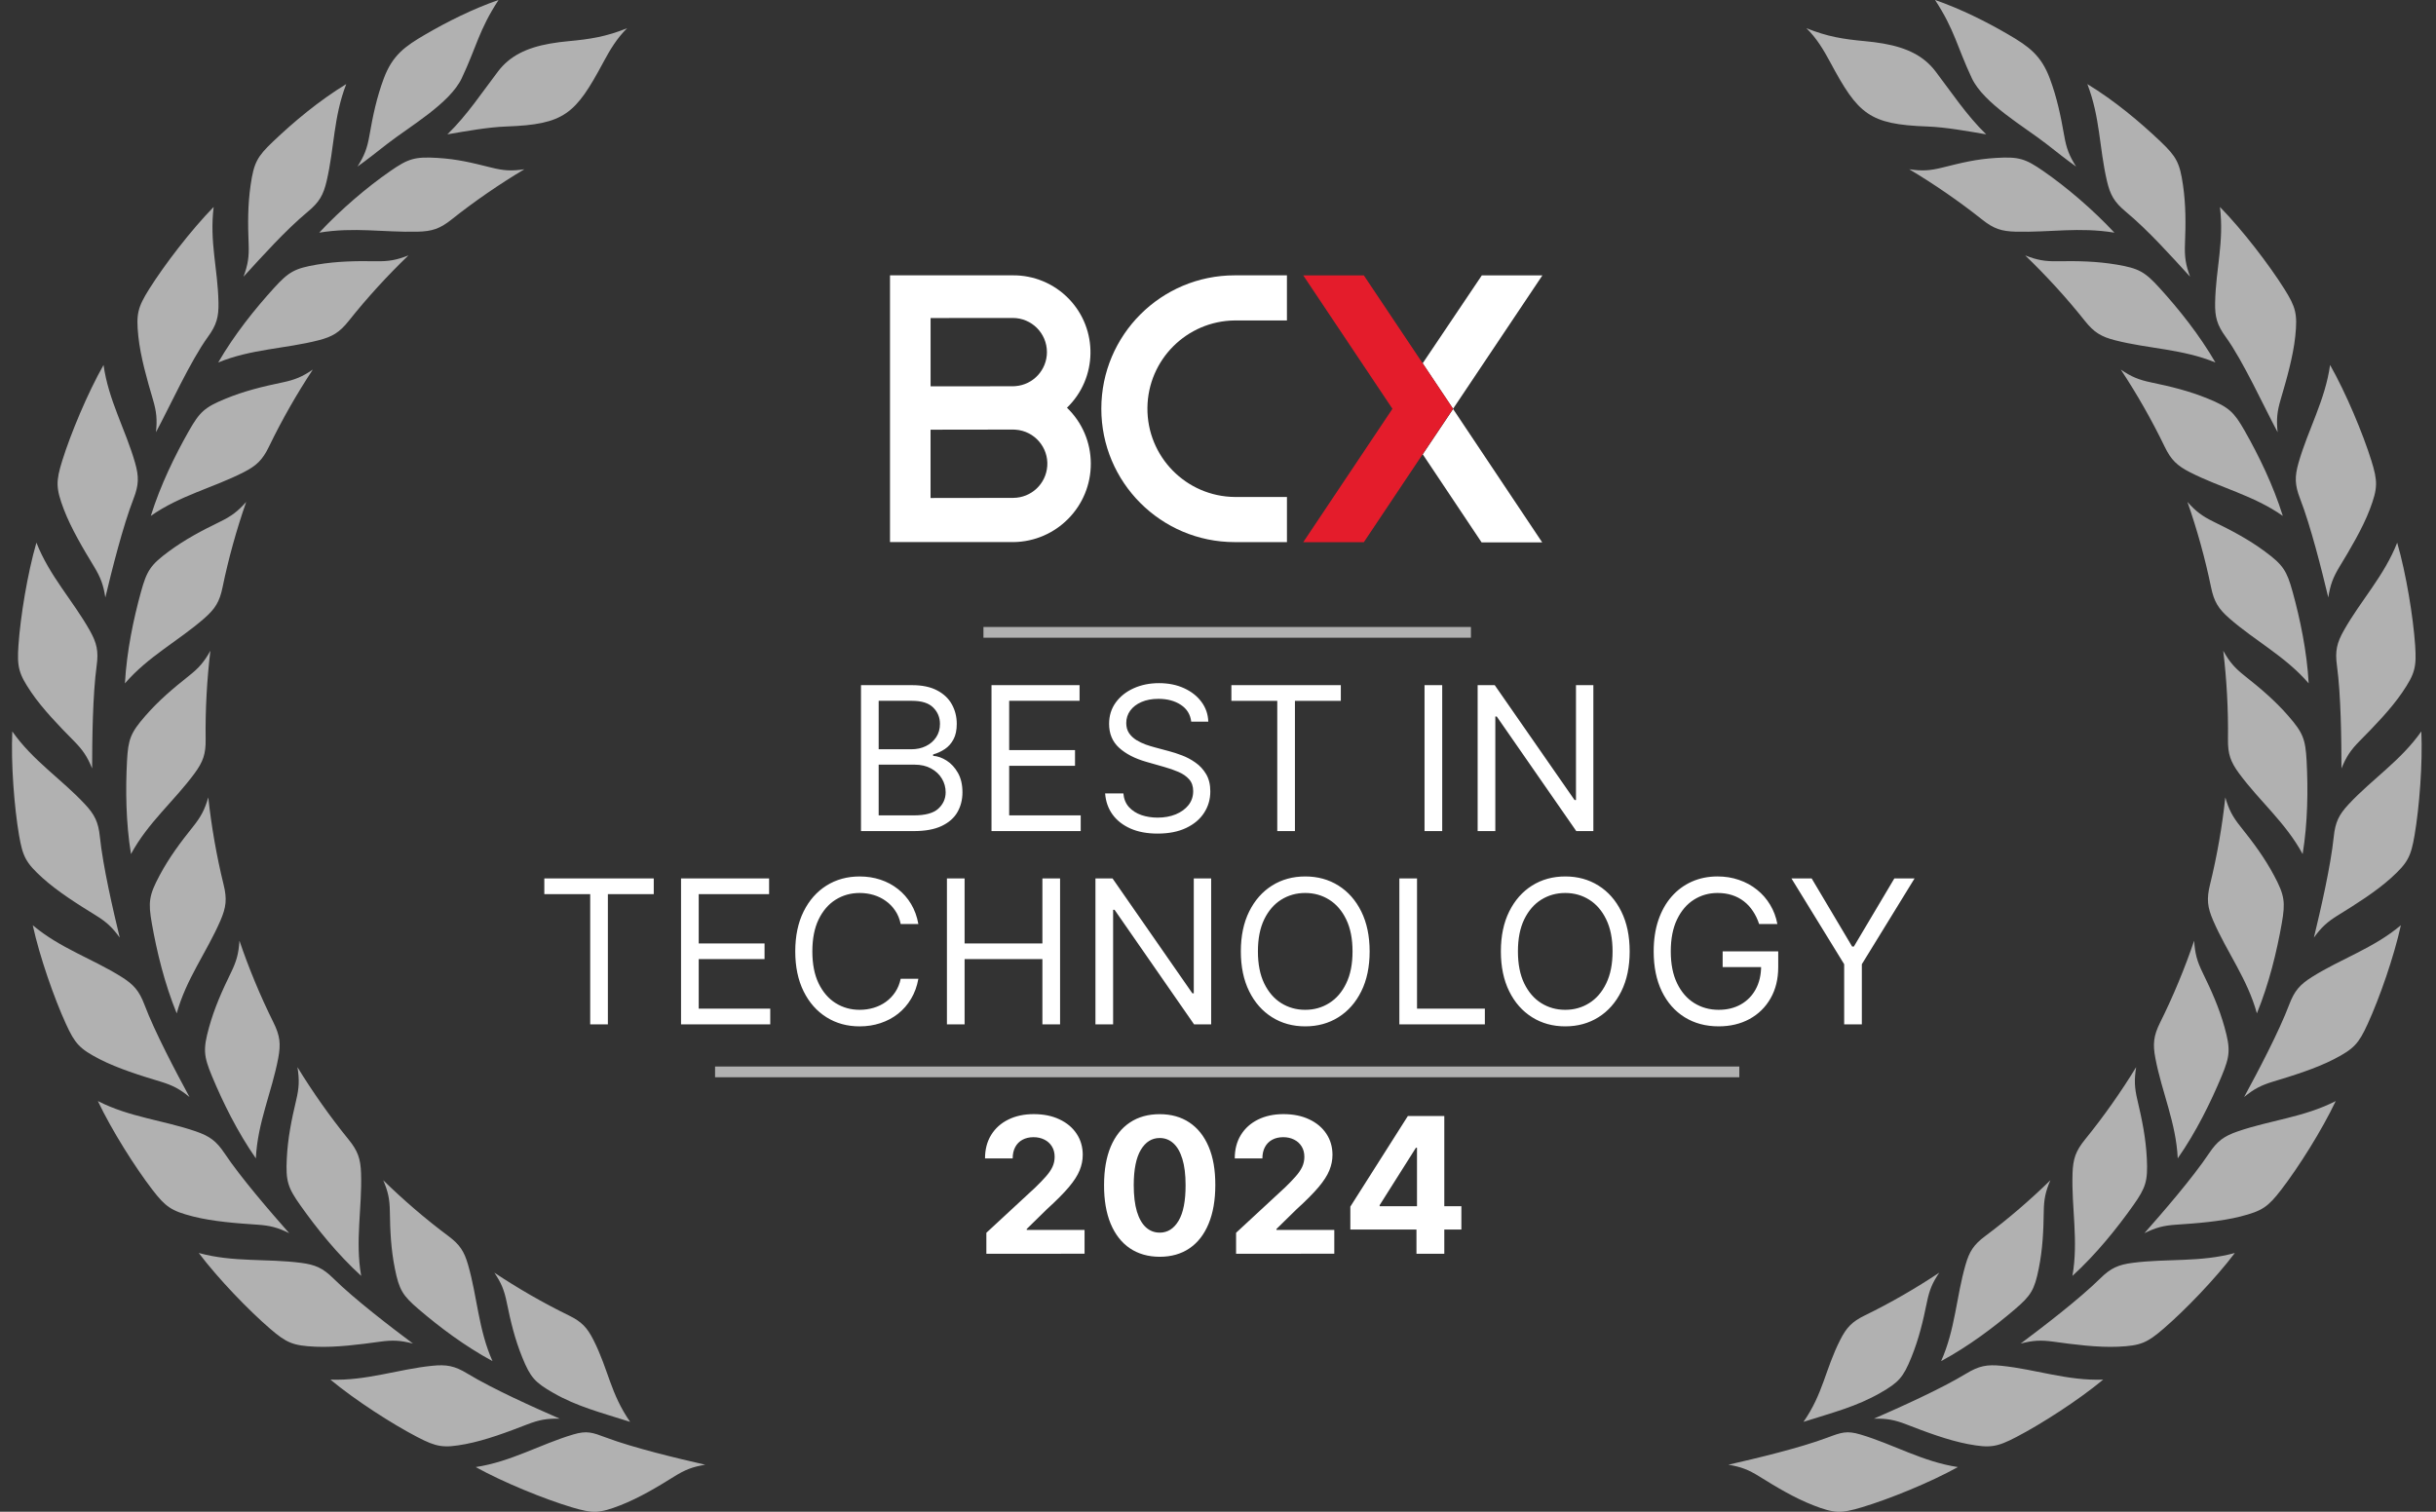 <svg fill="none" height="90" viewBox="0 0 145 90" width="145" xmlns="http://www.w3.org/2000/svg"><rect x="0" y="0" width="145" height="90" fill="#333333" stroke="none"/><g fill="#fff"><path d="m62.336 27.753c-.076 1.058-.953 1.879-2.013 1.887l-.003.001-4.93.007v-4.067l4.918-.007c.05 0 .099.004.147.007 1.12.081 1.962 1.054 1.882 2.173zm-6.944-8.819 4.891-.004c1.122-.001 2.033.908 2.034 2.031.001 1.06-.814 1.944-1.872 2.027-.048.004-.097.008-.147.008l-4.906.004zm8.116 5.337.005-0c1.819-1.761 1.867-4.663.106-6.483-.876-.906-2.087-1.41-3.347-1.396h-7.296v15.881h7.35c2.561-.032 4.617-2.124 4.603-4.685-.003-1.253-.517-2.45-1.422-3.316z"/><path d="m73.5 19.08h3.103v-2.688h-3.103c-4.386-.002-7.943 3.551-7.945 7.937s3.551 7.942 7.937 7.945h.009 3.103v-2.687h-3.103c-2.902-.029-5.231-2.405-5.202-5.307.029-2.861 2.341-5.174 5.202-5.202"/><path d="m88.204 16.394-3.521 5.235 1.81 2.707 5.317-7.942z"/><path d="m86.494 24.35-1.806 2.697 3.501 5.242h3.607z"/></g><path d="m86.493 24.337-5.312-7.942h-3.607l5.31 7.942-5.31 7.942h3.607l3.506-5.245z" fill="#e41c2b"/><path d="m87.555 37.966h-29.016v-.639h29.016z" fill="#e7e7e7" opacity=".7"/><path d="m51.25 49.476v-8.686h3.037c.605 0 1.104.105 1.497.314.393.206.686.485.878.836.192.348.288.734.288 1.158 0 .373-.066.681-.199.925-.13.243-.302.435-.517.577-.212.141-.443.246-.691.314v.085c.266.017.533.11.801.28.269.17.493.413.674.73.181.317.271.704.271 1.162 0 .435-.099.827-.297 1.175-.198.348-.51.623-.937.827-.427.204-.983.305-1.667.305zm1.052-.933h2.087c.687 0 1.175-.133 1.463-.399.291-.269.437-.594.437-.976 0-.294-.075-.566-.225-.814-.15-.252-.363-.452-.64-.602-.277-.153-.605-.229-.984-.229h-2.138zm0-3.936h1.951c.317 0 .602-.062.857-.187.257-.124.461-.3.611-.526.153-.226.229-.492.229-.797 0-.382-.133-.706-.399-.971-.266-.269-.687-.403-1.264-.403h-1.985zm6.716 4.869v-8.686h5.242v.933h-4.19v2.935h3.919v.933h-3.919v2.952h4.258v.933zm11.888-6.514c-.051-.43-.257-.763-.619-1.001s-.806-.356-1.332-.356c-.385 0-.721.062-1.009.187-.286.124-.509.295-.67.513-.158.218-.237.465-.237.742 0 .232.055.431.165.598.113.164.257.301.433.411.175.107.359.197.551.267.192.068.369.123.53.165l.882.237c.226.059.478.141.755.246.28.105.547.247.802.428.257.178.469.407.636.687.167.28.25.624.25 1.031 0 .469-.123.893-.369 1.272-.243.379-.599.68-1.069.903-.467.223-1.033.335-1.701.335-.622 0-1.161-.1-1.616-.301-.452-.201-.809-.481-1.069-.84-.257-.359-.403-.776-.437-1.251h1.086c.028.328.139.599.331.814.195.212.441.37.738.475.3.102.622.153.967.153.402 0 .762-.065 1.081-.195.32-.133.573-.317.759-.551.187-.237.28-.515.28-.831 0-.288-.081-.523-.242-.704-.161-.181-.373-.328-.636-.441-.263-.113-.547-.212-.853-.297l-1.069-.305c-.678-.195-1.216-.474-1.612-.836s-.594-.836-.594-1.421c0-.486.132-.91.395-1.272.266-.365.622-.647 1.069-.848.45-.204.952-.305 1.506-.305.56 0 1.058.1 1.493.301.435.198.78.469 1.035.814.257.345.393.737.407 1.175zm2.391-1.238v-.933h6.514v.933h-2.731v7.753h-1.052v-7.753zm12.549-.933v8.686h-1.052v-8.686zm8.997 0v8.686h-1.018l-4.733-6.82h-.085v6.82h-1.052v-8.686h1.018l4.75 6.837h.085v-6.837z" fill="#fff"/><path d="m32.4 53.231v-.933h6.514v.933h-2.731v7.753h-1.052v-7.753zm8.138 7.753v-8.686h5.242v.933h-4.19v2.935h3.919v.933h-3.919v2.952h4.258v.933zm14.127-5.972h-1.052c-.062-.302-.171-.568-.327-.797-.153-.229-.339-.421-.56-.577-.218-.158-.46-.277-.725-.356-.266-.079-.543-.119-.831-.119-.526 0-1.002.133-1.429.399-.424.266-.762.657-1.014 1.175-.249.517-.373 1.152-.373 1.904s.124 1.387.373 1.904c.252.517.59.909 1.014 1.175.427.266.903.399 1.429.399.288 0 .566-.04.831-.119.266-.079.508-.197.725-.352.221-.158.407-.352.56-.581.155-.232.264-.498.327-.797h1.052c-.079.444-.223.841-.433 1.192-.209.351-.469.649-.78.895-.311.243-.66.428-1.048.556-.385.127-.796.191-1.234.191-.741 0-1.4-.181-1.976-.543-.577-.362-1.031-.876-1.361-1.544s-.496-1.459-.496-2.375.165-1.708.496-2.375.785-1.182 1.361-1.544 1.236-.543 1.976-.543c.438 0 .85.064 1.234.191.387.127.737.314 1.048.56.311.243.571.54.78.891.209.348.353.745.433 1.192zm1.7 5.972v-8.686h1.052v3.868h4.631v-3.868h1.052v8.686h-1.052v-3.885h-4.631v3.885zm15.728-8.686v8.686h-1.018l-4.733-6.82h-.085v6.82h-1.052v-8.686h1.018l4.75 6.837h.085v-6.837zm9.433 4.343c0 .916-.165 1.708-.496 2.375s-.785 1.182-1.361 1.544c-.577.362-1.236.543-1.976.543s-1.4-.181-1.976-.543c-.577-.362-1.031-.876-1.361-1.544s-.496-1.459-.496-2.375.165-1.708.496-2.375.785-1.182 1.361-1.544 1.236-.543 1.976-.543 1.4.181 1.976.543 1.031.876 1.361 1.544.496 1.459.496 2.375zm-1.018 0c0-.752-.126-1.387-.377-1.904-.249-.517-.587-.909-1.014-1.175-.424-.266-.899-.399-1.425-.399s-1.002.133-1.429.399c-.424.266-.762.657-1.014 1.175-.249.517-.373 1.152-.373 1.904s.124 1.387.373 1.904c.252.517.59.909 1.014 1.175.427.266.903.399 1.429.399s1.001-.133 1.425-.399c.427-.266.765-.657 1.014-1.175.252-.517.377-1.152.377-1.904zm2.787 4.343v-8.686h1.052v7.753h4.038v.933zm13.709-4.343c0 .916-.165 1.708-.496 2.375-.331.667-.785 1.182-1.361 1.544-.577.362-1.236.543-1.976.543-.741 0-1.4-.181-1.976-.543-.577-.362-1.031-.876-1.361-1.544s-.496-1.459-.496-2.375.165-1.708.496-2.375.785-1.182 1.361-1.544 1.236-.543 1.976-.543c.741 0 1.399.181 1.976.543s1.031.876 1.361 1.544c.331.667.496 1.459.496 2.375zm-1.018 0c0-.752-.126-1.387-.378-1.904-.249-.517-.587-.909-1.014-1.175-.424-.266-.899-.399-1.425-.399s-1.002.133-1.429.399c-.424.266-.762.657-1.014 1.175-.249.517-.373 1.152-.373 1.904s.124 1.387.373 1.904c.252.517.59.909 1.014 1.175.427.266.903.399 1.429.399s1.001-.133 1.425-.399c.427-.266.765-.657 1.014-1.175.252-.517.378-1.152.378-1.904zm8.724-1.629c-.093-.285-.216-.541-.369-.768-.15-.229-.329-.424-.538-.585-.207-.161-.442-.284-.704-.369-.263-.085-.552-.127-.866-.127-.514 0-.982.133-1.404.399-.421.266-.756.657-1.005 1.175-.249.517-.373 1.152-.373 1.904s.126 1.387.378 1.904c.251.517.592.909 1.022 1.175.429.266.913.399 1.45.399.498 0 .936-.106 1.315-.318.382-.215.679-.517.891-.908.214-.393.322-.855.322-1.387l.322.068h-2.612v-.933h3.308v.933c0 .715-.153 1.337-.458 1.866-.303.529-.721.939-1.256 1.23-.531.288-1.142.433-1.832.433-.769 0-1.445-.181-2.027-.543-.58-.362-1.032-.876-1.357-1.544-.322-.667-.483-1.459-.483-2.375 0-.687.092-1.305.276-1.853.187-.551.45-1.021.789-1.408.339-.387.741-.684 1.204-.891.464-.206.974-.31 1.531-.31.458 0 .885.069 1.281.208.399.136.754.329 1.065.581.314.249.575.547.784.895.21.345.354.728.433 1.149zm1.924-2.714h1.204l2.409 4.054h.102l2.409-4.054h1.204l-3.138 5.106v3.58h-1.052v-3.58z" fill="#fff"/><path d="m103.531 64.133h-60.968v-.639h60.968z" fill="#e7e7e7" opacity=".7"/><path d="m58.712 74.642v-1.249l2.919-2.703c.248-.24.456-.456.625-.649.171-.192.3-.38.388-.565.088-.187.132-.388.132-.605 0-.24-.055-.447-.164-.621-.109-.176-.259-.311-.448-.404-.19-.096-.404-.144-.645-.144-.251 0-.47.051-.657.152-.187.102-.331.247-.432.436-.101.19-.152.415-.152.677h-1.646c0-.536.121-1.002.364-1.397.243-.395.583-.701 1.021-.917.438-.216.942-.324 1.514-.324.587 0 1.098.104 1.533.312.438.205.778.491 1.021.857s.364.785.364 1.257c0 .31-.061.615-.184.917-.12.302-.335.637-.645 1.005-.31.366-.746.805-1.309 1.317l-1.197 1.173v.056h3.443v1.417zm10.317.18c-.689-.003-1.281-.172-1.778-.508-.494-.336-.874-.824-1.141-1.461-.264-.638-.395-1.405-.392-2.302 0-.894.132-1.656.396-2.286.267-.63.647-1.109 1.141-1.437.496-.331 1.088-.496 1.774-.496s1.276.166 1.77.496c.496.331.878.811 1.145 1.441.267.627.399 1.388.396 2.282 0 .899-.134 1.668-.4 2.306-.264.638-.643 1.125-1.137 1.461s-1.085.504-1.774.504zm0-1.437c.47 0 .845-.236 1.125-.709.28-.472.419-1.181.416-2.126 0-.622-.064-1.14-.192-1.554-.126-.414-.304-.725-.536-.933-.23-.208-.5-.312-.813-.312-.467 0-.841.234-1.121.701-.28.467-.422 1.167-.424 2.098 0 .63.063 1.156.188 1.577.128.419.308.734.54.945.232.208.504.312.817.312zm4.547 1.257v-1.249l2.919-2.703c.248-.24.456-.456.625-.649.171-.192.3-.38.388-.565.088-.187.132-.388.132-.605 0-.24-.055-.447-.164-.621-.109-.176-.259-.311-.448-.404-.19-.096-.404-.144-.645-.144-.251 0-.47.051-.657.152-.187.102-.331.247-.432.436-.102.19-.152.415-.152.677h-1.645c0-.536.121-1.002.364-1.397.243-.395.583-.701 1.021-.917.438-.216.942-.324 1.513-.324.587 0 1.098.104 1.534.312.438.205.778.491 1.021.857s.364.785.364 1.257c0 .31-.061.615-.184.917-.12.302-.335.637-.645 1.005-.31.366-.746.805-1.309 1.317l-1.197 1.173v.056h3.443v1.417zm6.801-1.441v-1.365l3.423-5.393h1.177v1.89h-.697l-2.158 3.415v.064h4.865v1.389zm3.936 1.441v-1.858l.032-.605v-5.737h1.625v8.2z" fill="#fff"/><path clip-rule="evenodd" d="m107.35 84.65c1.179-1.696 1.282-3.095 2.184-4.877.374-.741.704-1.088 1.47-1.462 1.529-.745 3.062-1.632 4.428-2.544-.413.613-.586 1.031-.735 1.762-.231 1.133-.482 2.187-.922 3.272-.489 1.208-.758 1.498-1.848 2.123-1.416.812-2.805 1.163-4.577 1.726zm29.712-33.804c-1.014-1.877-2.561-3.141-3.783-4.801-.508-.691-.675-1.156-.662-2.038.025-1.755-.079-3.581-.282-5.265.372.665.677 1.02 1.281 1.497.938.742 1.792 1.464 2.587 2.375.885 1.014 1.027 1.397 1.096 2.694.088 1.683.071 3.643-.237 5.539zm.36-10.162c-1.394-1.615-3.176-2.517-4.727-3.875-.645-.565-.907-.983-1.085-1.847-.352-1.72-.846-3.481-1.406-5.082.506.57.88.851 1.573 1.188 1.074.522 2.064 1.044 3.036 1.762 1.083.8 1.304 1.143 1.65 2.395.448 1.625.852 3.543.959 5.46zm-1.541-9.971c-1.746-1.225-3.696-1.663-5.531-2.601-.764-.39-1.121-.732-1.504-1.525-.763-1.582-1.672-3.169-2.608-4.584.63.429 1.062.609 1.816.766 1.169.244 2.257.507 3.375.966 1.246.51 1.544.789 2.186 1.918.832 1.466 1.693 3.227 2.266 5.059zm-4.011-9.133c-1.974-.811-3.971-.81-5.968-1.321-.832-.212-1.255-.467-1.803-1.156-1.092-1.376-2.329-2.722-3.553-3.898.71.279 1.17.361 1.94.348 1.195-.02 2.314-.001 3.506.2 1.326.225 1.679.43 2.553 1.39 1.135 1.247 2.363 2.775 3.325 4.438zm-15.328 65.761c-2.109-.32-3.821-1.349-5.796-1.938-.822-.245-1.141-.127-1.965.182-1.643.618-4.248 1.239-5.902 1.616.752.126 1.189.292 1.842.699 1.015.632 2.078 1.271 3.204 1.713 1.253.49 1.661.495 2.905.121 1.614-.485 4.033-1.463 5.712-2.393zm8.646-5.206c-2.132.079-4.006-.614-6.057-.824-.853-.088-1.338.004-2.091.462-1.5.912-3.943 2.008-5.498 2.687.762-.017 1.223.066 1.941.344 1.114.433 2.472.945 3.66 1.169 1.323.249 1.725.178 2.877-.421 1.496-.778 3.69-2.188 5.168-3.415zm7.838-7.539c-2.057.566-4.039.321-6.084.587-.85.11-1.302.31-1.929.929-1.251 1.232-3.377 2.86-4.735 3.877.738-.192 1.205-.217 1.968-.111 1.183.164 2.623.352 3.831.298 1.344-.062 1.719-.225 2.702-1.07 1.278-1.1 3.091-2.977 4.247-4.509zm6.006-9.045c-1.899.972-3.89 1.135-5.838 1.808-.81.28-1.212.569-1.701 1.302-.975 1.46-2.727 3.485-3.85 4.756.683-.337 1.136-.456 1.905-.507 1.191-.079 2.64-.188 3.811-.486 1.304-.334 1.639-.568 2.43-1.596 1.029-1.337 2.421-3.541 3.243-5.278zm3.877-10.467c-1.632 1.374-3.536 1.98-5.282 3.075-.728.455-1.053.827-1.365 1.651-.622 1.642-1.873 4.009-2.683 5.5.592-.483 1.006-.7 1.743-.922 1.144-.345 2.53-.776 3.605-1.33 1.195-.618 1.468-.922 2.008-2.102.702-1.533 1.564-3.995 1.974-5.872zm1.218-11.54c-1.226 1.746-2.91 2.821-4.317 4.327-.586.627-.806 1.069-.896 1.945-.18 1.747-.784 4.356-1.182 6.004.447-.617.791-.934 1.447-1.338 1.017-.627 2.247-1.4 3.143-2.21.997-.904 1.183-1.268 1.402-2.546.285-1.663.487-4.263.403-6.182zm-1.437-11.236c-.779 1.987-2.162 3.429-3.174 5.224-.422.747-.531 1.229-.411 2.102.237 1.74.267 4.417.269 6.114.288-.706.548-1.094 1.089-1.642.842-.849 1.854-1.89 2.533-2.89.757-1.113.851-1.511.762-2.806-.116-1.682-.533-4.256-1.068-6.102zm-3.994-10.58c-.297 2.113-1.308 3.836-1.876 5.818-.236.824-.23 1.319.089 2.14.634 1.636 1.285 4.235 1.68 5.884.117-.753.28-1.192.68-1.85.62-1.021 1.364-2.269 1.792-3.398.477-1.259.477-1.667.09-2.906-.503-1.609-1.507-4.016-2.455-5.687zm-6.556-9.406c.253 2.118-.244 3.631-.287 5.692-.018.858.114 1.334.632 2.046 1.032 1.421 2.284 4.177 3.088 5.671-.079-.758-.034-1.223.185-1.962.339-1.145.739-2.542.865-3.744.139-1.338.035-1.733-.656-2.832-.897-1.427-2.482-3.499-3.827-4.871zm-7.892-7.316c.766 1.991.699 3.753 1.164 5.762.193.835.439 1.264 1.115 1.828 1.35 1.123 2.689 2.626 3.835 3.876-.264-.716-.334-1.178-.304-1.947.048-1.195.056-2.313-.118-3.509-.194-1.332-.392-1.689-1.331-2.585-1.222-1.163-2.721-2.425-4.361-3.425zm-9.066-5.007c1.169 1.784 1.309 2.787 2.187 4.652.713 1.512 3.103 2.873 4.449 3.923.622.487 1.221.961 1.759 1.342-.407-.644-.575-1.08-.707-1.839-.206-1.177-.434-2.273-.857-3.405-.517-1.385-1.263-1.915-2.47-2.618-1.304-.76-2.803-1.513-4.361-2.056zm3.044 7.999c-1.108-.189-2.405-.427-3.499-.467-3.473-.125-4.125-.734-5.779-3.817-.398-.742-.822-1.453-1.423-2.034 1.277.508 2.183.65 3.512.773.348.032.712.078 1.073.141 1.407.248 2.4.737 3.099 1.654.921 1.207 1.853 2.624 3.017 3.75zm7.633 5.853c-2.105-.345-3.797-.011-5.858-.058-.858-.02-1.328-.172-2.017-.721-1.374-1.094-2.883-2.128-4.34-2.996.754.113 1.221.088 1.969-.099 1.159-.288 1.999-.503 3.206-.576 1.343-.081 1.733.04 2.801.779 1.386.959 2.926 2.269 4.239 3.671zm8.48 46.479c-.565-2.057-1.787-3.637-2.604-5.53-.34-.788-.398-1.279-.187-2.134.42-1.705.731-3.507.911-5.195.213.733.43 1.146.911 1.748.747.933 1.417 1.83 1.986 2.896.635 1.187.687 1.592.462 2.87-.294 1.66-.751 3.566-1.479 5.344zm-4.711 8.632c-.101-2.132-.949-3.94-1.332-5.966-.16-.843-.109-1.335.284-2.123.783-1.572 1.48-3.263 2.025-4.87.047.762.169 1.212.506 1.905.525 1.074.983 2.095 1.305 3.26.36 1.297.322 1.704-.177 2.902-.649 1.556-1.513 3.316-2.611 4.892zm-6.269 6.998c.369-2.101-.063-4.052.007-6.112.029-.856.188-1.325.743-2.009 1.108-1.362 2.159-2.859 3.043-4.307-.12.752-.101 1.22.078 1.969.275 1.163.498 2.26.558 3.467.066 1.344-.06 1.732-.809 2.792-.975 1.376-2.203 2.904-3.62 4.199zm-7.817 5.074c.843-1.886.901-3.819 1.455-5.737.23-.798.489-1.201 1.173-1.71 1.363-1.016 2.704-2.173 3.877-3.323-.291.678-.384 1.121-.394 1.867-.016 1.156-.067 2.239-.297 3.387-.256 1.278-.466 1.612-1.421 2.429-1.241 1.061-2.756 2.204-4.393 3.086z" fill="#e7e7e7" fill-rule="evenodd" opacity=".7"/><path clip-rule="evenodd" d="m37.508 84.65c-1.18-1.696-1.283-3.095-2.184-4.877-.375-.741-.704-1.088-1.47-1.462-1.528-.745-3.061-1.632-4.428-2.544.413.613.586 1.031.735 1.762.231 1.133.482 2.187.922 3.272.489 1.208.758 1.498 1.848 2.123 1.416.812 2.805 1.163 4.577 1.726zm-29.712-33.804c1.014-1.877 2.561-3.141 3.783-4.801.508-.691.675-1.156.662-2.038-.025-1.755.079-3.581.282-5.265-.372.665-.677 1.02-1.281 1.497-.937.742-1.792 1.464-2.586 2.375-.885 1.014-1.028 1.397-1.096 2.694-.089 1.683-.071 3.643.237 5.539zm-.359-10.162c1.393-1.615 3.175-2.517 4.726-3.875.645-.565.908-.983 1.085-1.847.353-1.72.847-3.481 1.407-5.082-.506.57-.88.851-1.573 1.188-1.075.522-2.065 1.044-3.037 1.762-1.083.8-1.304 1.143-1.65 2.395-.449 1.625-.852 3.543-.959 5.46zm1.54-9.971c1.746-1.225 3.695-1.663 5.531-2.601.764-.39 1.121-.732 1.504-1.525.763-1.582 1.672-3.169 2.608-4.584-.63.429-1.062.609-1.815.766-1.17.244-2.257.507-3.375.966-1.246.51-1.544.789-2.185 1.918-.833 1.466-1.694 3.227-2.267 5.059zm4.012-9.133c1.973-.811 3.971-.81 5.968-1.321.831-.212 1.254-.467 1.802-1.156 1.092-1.376 2.329-2.722 3.553-3.898-.71.279-1.17.361-1.94.348-1.195-.02-2.314-.001-3.506.2-1.327.225-1.68.43-2.554 1.39-1.135 1.247-2.362 2.775-3.324 4.438zm15.327 65.761c2.11-.32 3.821-1.349 5.797-1.938.822-.245 1.14-.127 1.964.182 1.644.618 4.248 1.239 5.902 1.616-.752.126-1.188.292-1.842.699-1.014.632-2.078 1.271-3.203 1.713-1.253.49-1.662.495-2.905.121-1.615-.485-4.033-1.463-5.713-2.393zm-8.645-5.206c2.132.079 4.005-.614 6.056-.824.853-.088 1.339.004 2.091.462 1.5.912 3.943 2.008 5.499 2.687-.762-.017-1.223.066-1.941.344-1.115.433-2.473.945-3.661 1.169-1.323.249-1.725.178-2.877-.421-1.497-.778-3.69-2.188-5.168-3.415zm-7.838-7.539c2.057.566 4.04.321 6.084.587.851.11 1.302.31 1.929.929 1.25 1.232 3.377 2.86 4.735 3.877-.738-.192-1.205-.217-1.968-.111-1.183.164-2.623.352-3.832.298-1.344-.062-1.719-.225-2.703-1.07-1.278-1.1-3.09-2.977-4.247-4.509zm-6.007-9.045c1.899.972 3.891 1.135 5.839 1.808.811.28 1.212.569 1.701 1.302.975 1.46 2.727 3.485 3.85 4.756-.684-.337-1.136-.456-1.905-.507-1.192-.079-2.641-.188-3.812-.486-1.305-.334-1.639-.568-2.43-1.596-1.028-1.337-2.422-3.541-3.244-5.278zm-3.877-10.467c1.633 1.374 3.536 1.98 5.283 3.075.727.455 1.052.827 1.365 1.651.621 1.642 1.874 4.009 2.682 5.5-.591-.483-1.005-.7-1.742-.922-1.144-.345-2.531-.776-3.605-1.33-1.196-.618-1.469-.922-2.008-2.102-.702-1.533-1.564-3.995-1.974-5.872zm-1.218-11.54c1.226 1.746 2.91 2.821 4.318 4.327.586.627.806 1.069.896 1.945.18 1.747.783 4.356 1.182 6.004-.447-.617-.791-.934-1.447-1.338-1.017-.627-2.247-1.4-3.143-2.21-.997-.904-1.183-1.268-1.403-2.546-.285-1.663-.487-4.263-.402-6.182zm1.438-11.236c.779 1.987 2.162 3.429 3.173 5.224.421.747.531 1.229.411 2.102-.237 1.74-.267 4.417-.269 6.114-.289-.706-.549-1.094-1.091-1.642-.84-.849-1.853-1.89-2.532-2.89-.756-1.113-.851-1.511-.762-2.806.115-1.682.533-4.256 1.068-6.102zm3.994-10.58c.297 2.113 1.307 3.836 1.875 5.818.236.824.231 1.319-.088 2.14-.635 1.636-1.285 4.235-1.68 5.884-.117-.753-.28-1.192-.679-1.85-.621-1.021-1.364-2.269-1.793-3.398-.477-1.259-.477-1.667-.09-2.906.503-1.609 1.507-4.016 2.455-5.687zm6.555-9.406c-.253 2.118.244 3.631.287 5.692.018.858-.114 1.334-.632 2.046-1.032 1.421-2.285 4.177-3.089 5.671.079-.758.034-1.223-.185-1.962-.339-1.145-.739-2.542-.864-3.744-.14-1.338-.035-1.733.655-2.832.898-1.427 2.483-3.499 3.827-4.871zm7.891-7.316c-.765 1.991-.698 3.753-1.163 5.762-.194.835-.438 1.264-1.115 1.828-1.349 1.123-2.688 2.626-3.835 3.876.263-.716.334-1.178.304-1.947-.048-1.195-.055-2.313.118-3.509.194-1.332.391-1.689 1.331-2.585 1.221-1.163 2.72-2.425 4.359-3.425zm9.067-5.007c-1.168 1.784-1.309 2.787-2.188 4.652-.712 1.512-3.103 2.873-4.448 3.923-.623.487-1.223.961-1.76 1.342.408-.644.575-1.08.708-1.839.205-1.177.434-2.273.856-3.405.517-1.385 1.264-1.915 2.471-2.618 1.304-.76 2.802-1.513 4.361-2.056zm-3.044 7.999c1.108-.189 2.405-.427 3.498-.467 3.474-.125 4.125-.734 5.779-3.817.397-.742.822-1.453 1.422-2.034-1.277.508-2.183.65-3.511.773-.348.032-.713.078-1.073.141-1.407.248-2.4.737-3.099 1.654-.921 1.207-1.852 2.624-3.017 3.75zm-7.633 5.853c2.105-.345 3.797-.011 5.858-.058.858-.02 1.327-.172 2.017-.721 1.374-1.094 2.883-2.128 4.34-2.996-.754.113-1.221.088-1.968-.099-1.16-.288-1.999-.503-3.206-.576-1.343-.081-1.734.04-2.801.779-1.387.959-2.927 2.269-4.239 3.671zm-8.48 46.479c.565-2.057 1.787-3.637 2.604-5.53.34-.788.398-1.279.187-2.134-.42-1.705-.731-3.507-.912-5.195-.213.733-.43 1.146-.911 1.748-.747.933-1.417 1.83-1.986 2.896-.634 1.187-.687 1.592-.461 2.87.293 1.66.751 3.566 1.478 5.344zm4.711 8.632c.101-2.132.949-3.94 1.332-5.966.159-.843.108-1.335-.284-2.123-.782-1.572-1.48-3.263-2.025-4.87-.047.762-.169 1.212-.507 1.905-.524 1.074-.982 2.095-1.304 3.26-.359 1.297-.322 1.704.177 2.902.649 1.556 1.513 3.316 2.611 4.892zm6.269 6.998c-.369-2.101.062-4.052-.007-6.112-.03-.856-.187-1.325-.743-2.009-1.108-1.362-2.159-2.859-3.043-4.307.12.752.101 1.22-.077 1.969-.276 1.163-.499 2.26-.558 3.467-.067 1.344.059 1.732.809 2.792.974 1.376 2.202 2.904 3.619 4.199zm7.817 5.074c-.844-1.886-.901-3.819-1.455-5.737-.23-.798-.49-1.201-1.173-1.71-1.363-1.016-2.705-2.173-3.877-3.323.291.678.384 1.121.395 1.867.016 1.156.066 2.239.297 3.387.256 1.278.466 1.612 1.421 2.429 1.24 1.061 2.756 2.204 4.393 3.086z" fill="#e7e7e7" fill-rule="evenodd" opacity=".7"/></svg>